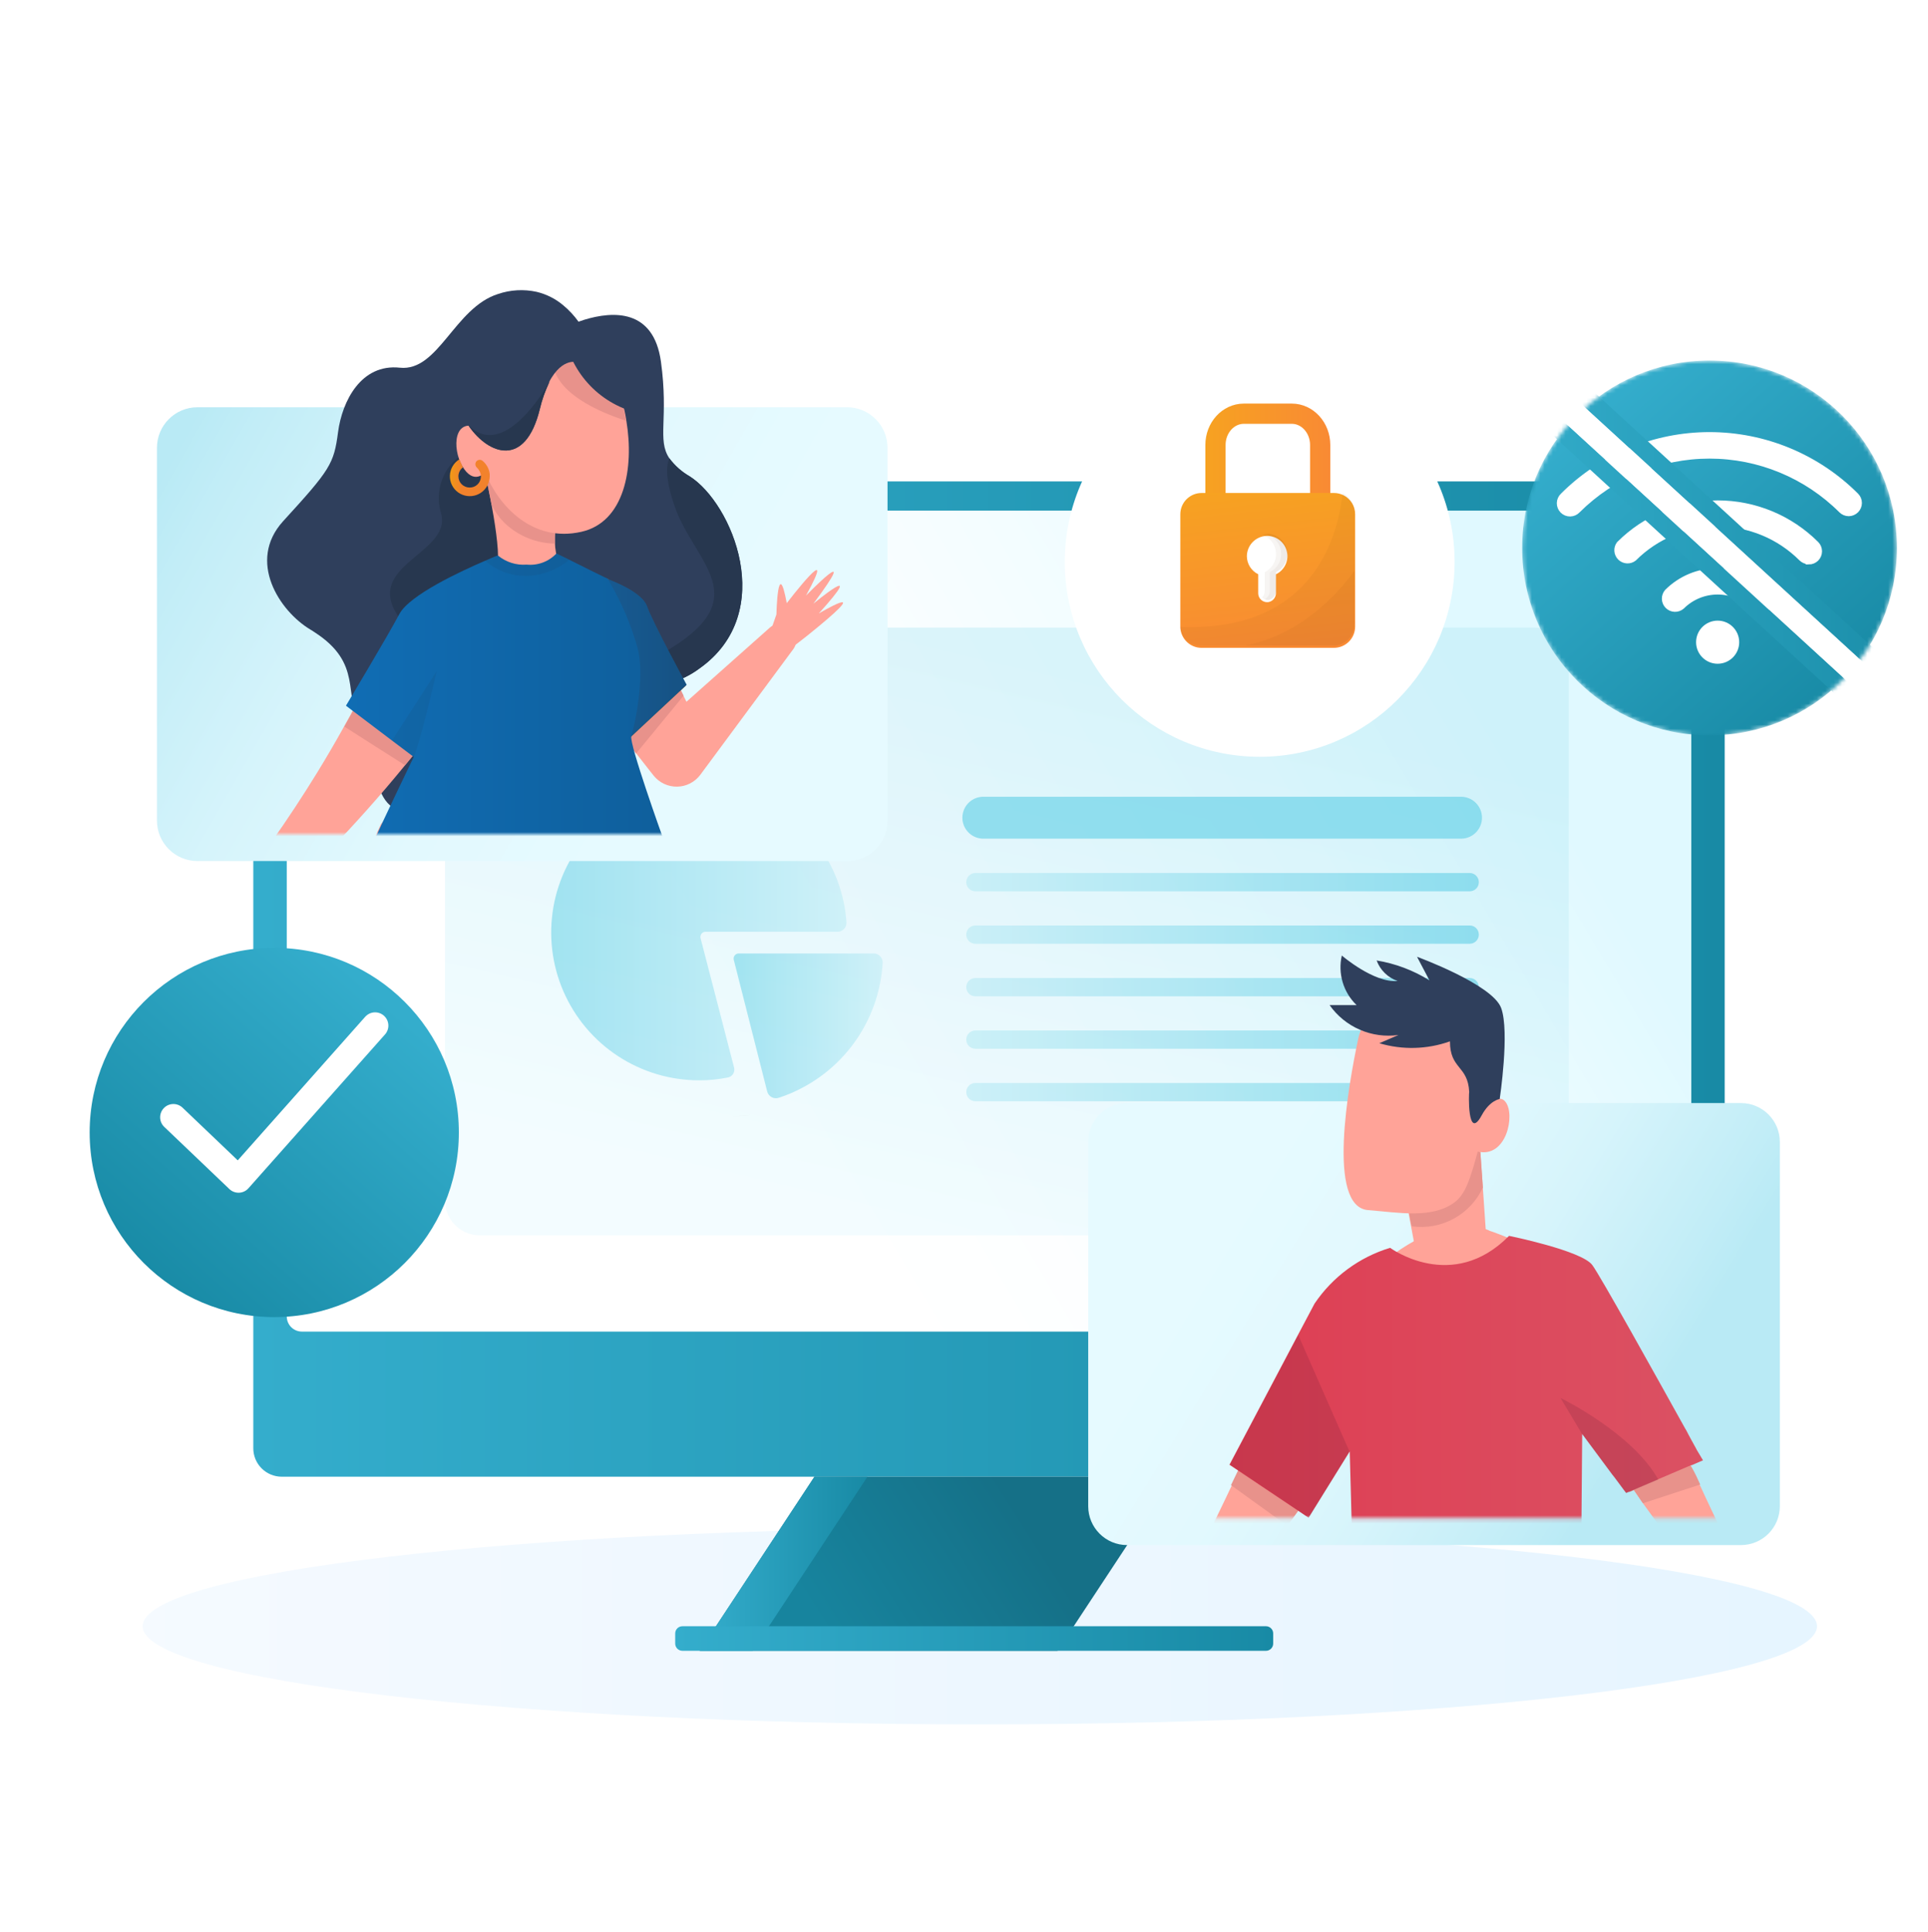 <svg width="460" height="461" viewBox="0 0 460 461" fill="none" xmlns="http://www.w3.org/2000/svg">
<g clip-path="url(#clip0_106_7027)">
<path opacity="0.53" d="M233.774 411.389C344.087 411.389 433.514 400.905 433.514 387.972C433.514 375.04 344.087 364.556 233.774 364.556C123.46 364.556 34.034 375.04 34.034 387.972C34.034 400.905 123.46 411.389 233.774 411.389Z" fill="url(#paint0_linear_106_7027)"/>
<path d="M406.706 118.24H64.298V326.479H406.706V118.24Z" fill="url(#paint1_linear_106_7027)"/>
<path d="M404.71 114.849H67.216C65.417 114.849 63.692 115.564 62.42 116.836C61.148 118.108 60.434 119.833 60.434 121.632V345.517C60.434 347.316 61.148 349.041 62.42 350.313C63.692 351.585 65.417 352.3 67.216 352.3H404.71C405.601 352.303 406.484 352.129 407.309 351.789C408.133 351.449 408.882 350.95 409.512 350.32C410.142 349.689 410.642 348.94 410.982 348.116C411.321 347.292 411.495 346.409 411.492 345.517V121.632C411.495 120.74 411.321 119.857 410.982 119.033C410.642 118.209 410.142 117.46 409.512 116.83C408.882 116.199 408.133 115.7 407.309 115.36C406.484 115.02 405.601 114.847 404.71 114.849ZM403.529 314.073C403.523 315.032 403.139 315.949 402.459 316.624C401.779 317.3 400.86 317.679 399.902 317.679H72.024C71.068 317.679 70.15 317.299 69.474 316.623C68.798 315.947 68.418 315.03 68.418 314.073V125.452C68.415 124.977 68.506 124.506 68.686 124.066C68.866 123.626 69.131 123.226 69.467 122.889C69.802 122.552 70.2 122.284 70.639 122.102C71.078 121.919 71.549 121.825 72.024 121.825H399.902C400.86 121.825 401.779 122.204 402.459 122.88C403.139 123.555 403.523 124.473 403.529 125.431V314.073Z" fill="url(#paint2_linear_106_7027)"/>
<path d="M194.325 352.298L166.959 393.829H252.32L279.686 352.298H194.325Z" fill="url(#paint3_linear_106_7027)"/>
<path d="M206.967 352.298L179.601 393.829H166.959L194.325 352.298H206.967Z" fill="url(#paint4_linear_106_7027)"/>
<path d="M302.05 387.973H162.816C161.867 387.973 161.098 388.741 161.098 389.69V392.115C161.098 393.063 161.867 393.832 162.816 393.832H302.05C302.998 393.832 303.767 393.063 303.767 392.115V389.69C303.767 388.741 302.998 387.973 302.05 387.973Z" fill="url(#paint5_linear_106_7027)"/>
<path opacity="0.47" d="M114.135 149.727H366.354C368.542 149.822 370.605 150.778 372.092 152.385C373.579 153.993 374.371 156.124 374.296 158.313V286.128C374.371 288.317 373.579 290.447 372.092 292.055C370.605 293.663 368.542 294.618 366.354 294.713H114.135C111.943 294.624 109.876 293.671 108.384 292.062C106.892 290.454 106.097 288.32 106.172 286.128V158.313C106.097 156.12 106.892 153.987 108.384 152.378C109.876 150.77 111.943 149.817 114.135 149.727Z" fill="url(#paint6_linear_106_7027)"/>
<path opacity="0.63" d="M350.666 208.281H232.702C231.504 208.281 230.534 209.252 230.534 210.449V210.47C230.534 211.668 231.504 212.638 232.702 212.638H350.666C351.863 212.638 352.833 211.668 352.833 210.47V210.449C352.833 209.252 351.863 208.281 350.666 208.281Z" fill="url(#paint7_linear_106_7027)"/>
<path opacity="0.63" d="M350.665 220.794H232.701C231.504 220.794 230.534 221.765 230.534 222.962V222.984C230.534 224.181 231.504 225.152 232.701 225.152H350.665C351.863 225.152 352.833 224.181 352.833 222.984V222.962C352.833 221.765 351.863 220.794 350.665 220.794Z" fill="url(#paint8_linear_106_7027)"/>
<path opacity="0.63" d="M350.666 233.329H232.702C231.505 233.329 230.535 234.3 230.535 235.497V235.518C230.535 236.716 231.505 237.686 232.702 237.686H350.666C351.864 237.686 352.834 236.716 352.834 235.518V235.497C352.834 234.3 351.864 233.329 350.666 233.329Z" fill="url(#paint9_linear_106_7027)"/>
<path opacity="0.63" d="M350.666 245.842H232.702C231.504 245.842 230.534 246.812 230.534 248.01V248.031C230.534 249.228 231.504 250.199 232.702 250.199H350.666C351.863 250.199 352.833 249.228 352.833 248.031V248.01C352.833 246.812 351.863 245.842 350.666 245.842Z" fill="url(#paint10_linear_106_7027)"/>
<path opacity="0.63" d="M350.666 258.373H232.702C231.505 258.373 230.534 259.344 230.534 260.541V260.562C230.534 261.76 231.505 262.73 232.702 262.73H350.666C351.863 262.73 352.834 261.76 352.834 260.562V260.541C352.834 259.344 351.863 258.373 350.666 258.373Z" fill="url(#paint11_linear_106_7027)"/>
<path opacity="0.54" d="M167.151 223.841L175.135 254.662C175.206 254.912 175.225 255.173 175.191 255.43C175.157 255.687 175.071 255.935 174.939 256.158C174.806 256.381 174.63 256.574 174.42 256.727C174.21 256.879 173.972 256.988 173.719 257.045C171.424 257.52 169.086 257.75 166.743 257.732C159.868 257.725 153.146 255.709 147.402 251.933C141.658 248.156 137.143 242.782 134.412 236.473C131.682 230.164 130.855 223.195 132.034 216.422C133.212 209.649 136.344 203.369 141.045 198.353C145.746 193.337 151.811 189.804 158.493 188.189C165.175 186.575 172.184 186.948 178.656 189.264C185.129 191.58 190.784 195.737 194.925 201.224C199.066 206.711 201.513 213.289 201.965 220.149C201.965 220.718 201.739 221.264 201.336 221.667C200.934 222.069 200.388 222.295 199.818 222.295H168.396C168.202 222.285 168.009 222.321 167.832 222.4C167.655 222.479 167.499 222.599 167.378 222.75C167.256 222.9 167.172 223.078 167.133 223.268C167.093 223.458 167.099 223.654 167.151 223.841Z" fill="url(#paint12_linear_106_7027)"/>
<path opacity="0.54" d="M183.036 260.349C183.104 260.648 183.237 260.929 183.423 261.172C183.609 261.416 183.846 261.616 184.116 261.761C184.387 261.905 184.685 261.99 184.991 262.009C185.297 262.029 185.604 261.982 185.89 261.873C187.87 261.222 189.788 260.396 191.621 259.405C197.057 256.496 201.655 252.242 204.977 247.049C208.299 241.855 210.234 235.897 210.595 229.742C210.612 229.45 210.57 229.157 210.47 228.881C210.37 228.606 210.215 228.354 210.014 228.141C209.812 227.928 209.57 227.758 209.301 227.642C209.032 227.526 208.742 227.467 208.448 227.467H176.253C176.067 227.468 175.884 227.511 175.717 227.593C175.551 227.676 175.405 227.795 175.291 227.941C175.178 228.088 175.099 228.259 175.061 228.441C175.023 228.623 175.027 228.811 175.073 228.991L183.036 260.349Z" fill="url(#paint13_linear_106_7027)"/>
<path opacity="0.63" d="M234.612 195.082H348.583" stroke="url(#paint14_linear_106_7027)" stroke-width="10.002" stroke-miterlimit="10" stroke-linecap="round"/>
<g filter="url(#filter0_d_106_7027)">
<path d="M415.376 256.723H268.908C263.787 256.723 259.636 260.874 259.636 265.995V352.9C259.636 358.021 263.787 362.173 268.908 362.173H415.376C420.497 362.173 424.648 358.021 424.648 352.9V265.995C424.648 260.874 420.497 256.723 415.376 256.723Z" fill="url(#paint15_linear_106_7027)"/>
</g>
<mask id="mask0_106_7027" style="mask-type:luminance" maskUnits="userSpaceOnUse" x="251" y="220" width="183" height="143">
<path d="M422.481 220.064H263.092C256.845 220.064 251.781 225.129 251.781 231.376V350.884C251.781 357.131 256.845 362.196 263.092 362.196H422.481C428.728 362.196 433.792 357.131 433.792 350.884V231.376C433.792 225.129 428.728 220.064 422.481 220.064Z" fill="white"/>
</mask>
<g mask="url(#mask0_106_7027)">
<path d="M352.703 267.513C353.333 276.685 353.963 285.85 354.592 295.008L337.615 297.67C336.112 289.685 334.624 281.694 333.15 273.695L352.703 267.513Z" fill="#FFA398"/>
<path d="M336.262 289.495C335.875 287.274 336.07 284.991 336.827 282.868C337.585 280.745 338.879 278.854 340.584 277.38C342.29 275.906 344.348 274.899 346.558 274.456C348.769 274.014 351.056 274.152 353.197 274.857L353.798 283.313C352.339 286.471 349.903 289.075 346.849 290.741C343.795 292.407 340.287 293.046 336.842 292.564C336.57 291.557 336.376 290.531 336.262 289.495Z" fill="#E8928B"/>
<path d="M359.229 262.924C358.22 261.572 356.889 262.151 355.687 263.246C357.211 256.936 357.554 252.836 355.859 249.187C353.744 244.958 350.122 241.673 345.707 239.979C343.124 239.033 340.378 238.616 337.631 238.753C334.884 238.889 332.192 239.576 329.716 240.774C328.292 241.409 327.038 242.372 326.057 243.585C325.076 244.797 324.396 246.224 324.071 247.749C321.71 258.867 316.473 287.95 326.432 288.701C333.687 289.26 341.671 290.848 347.08 286.813C349.656 284.881 350.772 281.254 352.575 274.729C359.422 276.36 361.568 265.993 359.229 262.924Z" fill="#FFA398"/>
<path d="M412.264 386.961C407.37 380.093 400.63 370.606 394.664 362.321C393.741 361.076 392.882 359.853 391.981 358.629L389.834 355.496C389.598 355.217 389.384 354.916 389.19 354.637C388.997 354.358 388.525 353.736 388.203 353.285L386.185 350.538L363.713 319.823C362.768 318.532 362.103 317.057 361.76 315.494C361.417 313.931 361.404 312.313 361.722 310.744C362.04 309.176 362.682 307.691 363.606 306.384C364.531 305.078 365.718 303.979 367.091 303.157C368.464 302.335 369.994 301.809 371.583 301.612C373.171 301.416 374.783 301.552 376.315 302.014C377.848 302.476 379.267 303.252 380.482 304.293C381.698 305.334 382.683 306.618 383.374 308.061C385.67 312.826 393.805 329.782 399.772 342.081L401.253 345.129L401.983 346.696C402.133 346.975 402.262 347.254 402.369 347.511C402.476 347.769 402.369 347.511 402.369 347.64C402.734 348.348 403.034 348.992 403.335 349.636C404.279 351.568 405.03 353.113 405.481 354.165L405.782 354.744C406.082 355.41 406.49 356.247 406.898 357.17C410.246 364.274 416.428 377.41 419.025 382.926C419.31 383.797 419.291 384.739 418.97 385.597C418.649 386.455 418.045 387.179 417.258 387.648C416.472 388.118 415.548 388.306 414.641 388.181C413.733 388.056 412.895 387.626 412.264 386.961Z" fill="#FFA398"/>
<path d="M355.13 293.532C370.433 298.747 377.538 306.41 377.988 322.486C378.31 332.617 374.769 342.747 374.061 352.792C373.604 360.394 373.898 368.022 374.941 375.565C376.102 383.161 375.47 390.923 373.095 398.23C372.043 400.656 371.85 403.189 368.802 405.399C366.831 406.761 364.658 407.805 362.363 408.49C357.479 410.038 352.441 411.053 347.338 411.516C340.513 412.461 334.782 406.773 331.584 401.622C325.489 385.589 326.004 368.31 323.922 351.655C322.462 339.893 318.341 328.474 320.852 316.755C321.111 313.974 321.917 311.271 323.225 308.803C324.532 306.335 326.316 304.15 328.472 302.375C335.34 296.494 345.9 289.883 355.28 293.532H355.13Z" fill="#FFA398"/>
<path d="M353.52 266.08C355.452 262.495 357.813 262.195 357.813 262.195C357.813 262.195 360.238 246.119 358.156 240.474C356.074 234.829 338.088 228.261 338.088 228.261L341.05 233.884C337.204 231.487 332.922 229.875 328.451 229.141C328.869 230.277 329.535 231.305 330.4 232.151C331.265 232.998 332.307 233.641 333.452 234.035C327.785 234.55 320.144 227.96 320.144 227.96C319.661 230.068 319.731 232.265 320.348 234.337C320.965 236.409 322.107 238.287 323.664 239.787H317.225C319.044 242.373 321.541 244.407 324.442 245.664C327.343 246.922 330.535 247.354 333.666 246.913L329.094 248.887C334.617 250.524 340.516 250.366 345.943 248.437C345.943 255.155 350.236 254.146 350.537 260.521C350.429 260.521 350.043 272.497 353.52 266.08Z" fill="#2F3F5C"/>
<path d="M328.579 334.545C315.164 352.768 296.383 378.309 282.625 395.931C282.056 396.839 281.149 397.483 280.105 397.723C279.06 397.962 277.963 397.777 277.055 397.208C276.147 396.639 275.503 395.732 275.263 394.687C275.024 393.643 275.209 392.546 275.778 391.638C285.673 371.827 299.388 343.002 308.897 322.676C316.795 307.931 337.83 320.53 328.579 334.438V334.545Z" fill="#FFA398"/>
<path d="M405.653 354.167L391.981 358.632L389.835 355.498L388.697 355.97L385.37 352.364H385.199L384.533 351.527L386.1 350.562L399.3 342.448L399.815 342.105L401.962 340.774C402.09 340.924 402.198 341.118 402.326 341.268C402.713 342.041 403.099 342.727 403.464 343.414C403.829 344.101 404.408 345.11 404.773 345.797L401.983 346.741H401.876L402.369 347.535C402.369 347.535 402.369 347.535 402.369 347.664C402.799 348.372 403.206 348.995 403.507 349.574H403.335C404.494 351.484 405.16 353.116 405.653 354.167Z" fill="#E8928B"/>
<path d="M313.102 355.818L307.156 364.017L293.699 354.315L297.433 346.567L313.102 355.818Z" fill="#E8928B"/>
<path d="M406.318 348.391L403.635 349.55H403.464L395.651 352.899L389.77 355.41L388.632 355.882L387.988 356.161L387.645 355.732L385.177 352.405L384.511 351.568L377.493 342.102L377.3 365.519L381.142 384.944L323.19 388.828L322.031 346.266L312.201 362.085L293.334 349.443L309.646 318.536L313.639 311.002C317.939 304.625 324.307 299.925 331.668 297.694C331.668 297.694 346.478 308.619 360.043 294.84C360.043 294.84 377.364 298.36 379.897 301.794C381.785 304.305 395.415 328.838 402.305 341.244C402.691 342.017 403.077 342.703 403.442 343.39C403.807 344.077 404.387 345.086 404.752 345.773C405.76 347.425 406.318 348.391 406.318 348.391Z" fill="url(#paint16_linear_106_7027)"/>
<path opacity="0.15" d="M321.969 346.29L312.289 362.087L293.444 349.424L309.756 318.516L321.969 346.29Z" fill="#4F0F29"/>
<path opacity="0.15" d="M395.651 352.983L387.989 356.245L377.45 342.101L372.32 333.516C372.32 333.516 389.47 341.843 395.651 352.983Z" fill="#4F0F29"/>
</g>
<path d="M174.579 266.298C176.013 266.286 177.446 266.2 178.871 266.041C177.448 266.221 176.014 266.307 174.579 266.298Z" fill="#E2E2E2"/>
<g filter="url(#filter1_d_106_7027)">
<path d="M202.096 90.722H47.107C41.773 90.722 37.448 95.046 37.448 100.38V189.325C37.448 194.659 41.773 198.984 47.107 198.984H202.096C207.43 198.984 211.754 194.659 211.754 189.325V100.38C211.754 95.046 207.43 90.722 202.096 90.722Z" fill="url(#paint17_linear_106_7027)"/>
</g>
<mask id="mask1_106_7027" style="mask-type:luminance" maskUnits="userSpaceOnUse" x="7" y="48" width="233" height="151">
<path d="M226.649 48.847H20.555C13.3 48.847 7.419 54.728 7.419 61.982V185.848C7.419 193.103 13.3 198.984 20.555 198.984H226.649C233.903 198.984 239.784 193.103 239.784 185.848V61.982C239.784 54.728 233.903 48.847 226.649 48.847Z" fill="white"/>
</mask>
<g mask="url(#mask1_106_7027)">
<path d="M129.911 150.635C129.911 150.635 138.325 160.873 149.637 163.234C150.252 163.363 150.896 163.47 151.568 163.556C157.021 164.223 162.521 162.754 166.915 159.457C185.695 146.128 174.642 120.007 164.532 113.632C162.644 112.55 160.999 111.088 159.703 109.34C156.72 104.897 159.574 99.896 157.685 86.223C155.925 73.667 146.288 74.182 139.398 76.286C136.92 77.052 134.526 78.066 132.251 79.312L133.067 100.368L129.911 150.635Z" fill="#2F3F5C"/>
<path d="M74.062 150.202C74.427 150.417 74.77 150.632 75.071 150.846C86.683 158.337 81.789 165.871 85.931 172.31C90.074 178.749 87.842 200.362 102.609 191.004C117.376 181.646 127.421 124.468 127.421 124.468L118.363 109.83L140.213 80.661C139.632 79.302 138.913 78.008 138.067 76.797C137.007 75.311 135.759 73.969 134.353 72.805C132.525 71.27 130.365 70.183 128.043 69.628C124.977 68.953 121.785 69.131 118.814 70.144C108.425 73.427 104.583 88.71 95.397 87.722C86.21 86.735 81.639 95.599 80.651 103.133C79.664 110.667 78.806 112.04 67.516 124.382C58.93 133.89 66.657 145.781 74.062 150.202Z" fill="#2F3F5C"/>
<path d="M110.444 108.287C108.129 109.769 106.368 111.972 105.433 114.557C104.498 117.141 104.441 119.962 105.271 122.582C107.847 132.455 84.881 134.966 96.214 148.617C107.546 162.268 129.59 149.432 129.59 149.432L125.619 116.894L110.444 108.287Z" fill="#27374F"/>
<path d="M128.775 140.804C131.903 140.256 134.813 138.835 137.168 136.704H136.609C130.17 135.373 133.004 122.967 133.004 122.967L115.661 112.386C115.661 112.386 120.383 133.27 118.301 135.888C117.348 136.672 116.143 137.083 114.91 137.048C116.845 138.583 119.072 139.707 121.456 140.353C123.84 140.999 126.33 141.152 128.775 140.804Z" fill="#FFA398"/>
<path d="M115.661 112.386C116.198 115.069 116.734 117.752 117.292 120.435C118.124 122.16 119.266 123.717 120.662 125.028C123.868 127.961 128.037 129.618 132.381 129.686C132.381 128.87 132.381 128.033 132.381 127.174C132.479 124.77 132.737 122.375 133.154 120.006L115.661 112.386Z" fill="#E8928B"/>
<path d="M185.243 146.596C185.243 146.596 185.565 132.323 187.712 143.892C187.712 143.892 200.354 127.408 192.305 142.089C192.305 142.089 205.934 128.095 194.065 144.021C194.065 144.021 207.394 133.01 195.353 146.36C195.353 146.36 208.574 138.526 195.074 149.644C180.822 161.427 181.273 157.95 181.273 157.95L185.243 146.596Z" fill="#FFA398"/>
<path d="M134.419 157.78L145.365 171.645L151.805 179.759L154.96 183.794L155.968 185.06C156.643 185.895 157.499 186.564 158.472 187.017C159.444 187.47 160.507 187.695 161.58 187.674C162.653 187.653 163.707 187.388 164.661 186.897C165.615 186.407 166.445 185.705 167.087 184.845L189.323 154.797C189.857 154.032 190.093 153.098 189.986 152.171C189.879 151.244 189.436 150.389 188.742 149.766C188.048 149.143 187.149 148.795 186.217 148.789C185.284 148.783 184.381 149.118 183.678 149.731L163.781 167.417L163.073 166.001L160.497 160.828L153.114 145.954C152.414 144.57 151.432 143.349 150.232 142.367C149.032 141.386 147.64 140.666 146.145 140.254C144.651 139.843 143.087 139.748 141.553 139.977C140.02 140.206 138.551 140.752 137.242 141.582C135.932 142.412 134.811 143.507 133.949 144.796C133.088 146.085 132.506 147.54 132.24 149.067C131.974 150.594 132.031 152.16 132.406 153.665C132.781 155.169 133.467 156.578 134.419 157.801V157.78Z" fill="#FFA398"/>
<path d="M110.23 111.096C112.999 115.947 115.725 112.684 115.725 112.684C119.009 120.84 127.143 129.49 138.712 126.872C148.993 124.554 151.333 111.718 149.444 100.386C148.649 94.901 146.429 89.72 143.005 85.361C140.758 82.937 137.707 81.411 134.42 81.069C131.025 80.672 127.585 80.971 124.31 81.949C112.398 84.632 114.437 102.146 114.437 102.146C108.148 99.334 107.912 106.975 110.23 111.096Z" fill="#FFA398"/>
<path d="M52.622 222.018C52.949 222.396 53.347 222.706 53.793 222.93C54.24 223.155 54.726 223.288 55.225 223.324C55.723 223.36 56.224 223.297 56.698 223.139C57.172 222.982 57.611 222.732 57.988 222.404C71.979 210.26 84.905 196.94 96.622 182.589C98.103 180.829 99.541 179.026 100.915 177.202C105.408 171.478 109.701 165.605 113.793 159.581V159.473C114.155 158.954 114.464 158.401 114.716 157.821C115.351 156.483 115.712 155.033 115.779 153.554C115.846 152.076 115.617 150.599 115.105 149.21C114.594 147.821 113.81 146.548 112.8 145.466C111.79 144.384 110.574 143.514 109.224 142.909C107.873 142.303 106.415 141.972 104.936 141.937C103.456 141.902 101.984 142.163 100.607 142.704C99.229 143.246 97.973 144.057 96.913 145.09C95.853 146.123 95.01 147.357 94.433 148.72C91.514 155.159 88.38 161.598 84.989 168.037C84.016 169.854 83.029 171.657 82.027 173.446C80.01 177.073 77.928 180.636 75.76 184.178C68.714 195.651 60.943 206.663 52.493 217.146C51.94 217.844 51.65 218.714 51.673 219.605C51.697 220.496 52.033 221.35 52.622 222.018Z" fill="#FFA398"/>
<path d="M88.851 205.534L88.98 206.221C89.394 208.096 90.119 209.888 91.126 211.523C91.383 211.973 91.684 212.424 91.963 212.875L92.907 214.249L94.775 216.996L96.664 219.765L97.608 221.16C97.994 221.632 98.359 222.104 98.788 222.576C99.738 223.645 100.78 224.629 101.901 225.517L102.845 226.268L103.918 227.041C104.648 227.556 105.485 228.071 106.43 228.629L113.834 232.922C117.8 235.177 122.323 236.265 126.88 236.06C131.437 235.855 135.844 234.365 139.591 231.763C141.726 230.274 143.604 228.447 145.15 226.354C145.808 225.45 146.417 224.511 146.974 223.542C147.554 222.598 148.09 221.632 148.713 220.688C151.074 216.889 153.821 213.025 154.723 209.054C155.201 207.097 155.36 205.075 155.195 203.066C155.169 202.654 155.112 202.245 155.023 201.843C154.608 200.116 153.881 198.479 152.877 197.013C152.576 196.52 152.211 196.005 151.889 195.511L150.752 194.009L148.498 191.025C147.128 189.265 146.101 187.263 145.472 185.123C145.222 184.163 145.1 183.174 145.107 182.182C145.107 181.216 145.107 180.229 145.107 179.242C145.344 177.241 145.761 175.265 146.352 173.339C146.884 171.304 147.522 169.298 148.262 167.329C148.97 165.333 149.7 163.294 150.408 161.277C151.071 159.26 151.566 157.193 151.889 155.095C152.209 153.145 152.317 151.166 152.211 149.193C152.218 147.089 151.54 145.04 150.28 143.355C149.51 142.317 148.592 141.398 147.554 140.629C146.934 140.165 146.289 139.735 145.622 139.341L145.043 138.998L144.399 138.676H144.205C143.841 138.504 143.476 138.332 143.003 138.161C131.686 134.179 119.277 134.655 108.297 139.491L106.751 140.2C105.277 140.913 103.844 141.709 102.459 142.582L101.321 143.376L100.377 144.17C99.829 144.644 99.306 145.146 98.81 145.673C97.974 146.535 97.252 147.502 96.664 148.549C95.642 150.186 95.141 152.094 95.225 154.022C95.311 157.585 95.985 161.11 97.222 164.453C97.801 166.17 98.488 167.909 99.067 169.647C99.707 171.36 100.216 173.117 100.591 174.906C100.591 175.292 100.742 175.7 100.785 176.108C100.828 176.516 100.935 177.074 100.978 177.546C101.031 178.432 101.031 179.321 100.978 180.208C100.985 181.098 100.927 181.987 100.806 182.869C100.722 183.78 100.512 184.676 100.184 185.53C99.285 187.523 98.01 189.324 96.427 190.832L93.852 193.429L92.543 194.717C92.156 195.146 91.748 195.575 91.405 196.005L90.868 196.649L88.722 201.328C88.567 202.729 88.611 204.145 88.851 205.534Z" fill="#FFA398"/>
<path d="M149.337 100.364C148.542 94.879 146.322 89.698 142.898 85.34C140.651 82.915 137.6 81.39 134.312 81.047C133.046 81.476 132.166 82.7 131.887 85.125C131.157 93.517 143.585 98.54 149.337 100.364Z" fill="#E8928B"/>
<path d="M111.688 101.373L111.859 101.652C116.624 108.499 125.338 111.697 128.794 97.595C129.317 95.373 130.08 93.214 131.069 91.156C131.076 91.121 131.076 91.084 131.069 91.049C131.247 90.686 131.448 90.335 131.67 89.997C134.933 84.867 138.345 86.585 138.345 86.585V84.138C140.084 78.965 134.417 71.066 120.531 73.814C106.644 76.561 107.073 94.333 111.688 101.373Z" fill="#2F3F5C"/>
<path d="M135.042 81.757C136.211 86.204 138.668 90.207 142.105 93.262C145.542 96.317 149.805 98.288 154.359 98.928C159.231 99.765 146.932 80.255 146.932 80.255H135.063" fill="#2F3F5C"/>
<path d="M145.366 171.645L151.762 179.758L156.055 174.542L156.914 173.491L163.095 165.978L160.498 160.784L145.366 171.645Z" fill="#E8928B"/>
<path d="M149.637 163.232C150.252 163.361 150.896 163.468 151.568 163.554C157.021 164.221 162.521 162.752 166.915 159.455C185.695 146.126 174.642 120.005 164.532 113.63C162.644 112.548 160.999 111.086 159.703 109.337C158.909 111.076 158.737 114.446 161.034 120.971C165.799 134.514 181.038 142.777 158.072 155.827C151.375 159.691 149.25 161.944 149.637 163.232Z" fill="#27374F"/>
<path d="M82.155 173.34L96.621 182.57C98.102 180.81 99.54 179.007 100.914 177.182L85.117 167.953C84.158 169.785 83.171 171.58 82.155 173.34Z" fill="#E8928B"/>
<path d="M163.631 163.596L154.208 172.375L150.624 175.723L147.941 178.213L140.75 158.896L145.043 138.076" fill="url(#paint18_linear_106_7027)"/>
<path d="M83.592 234.295V234.51C83.592 251.273 95.161 317.66 97.672 331.976C97.672 332.491 97.844 332.942 97.908 333.328C98.058 334.229 98.144 334.702 98.144 334.702C106.063 338.374 114.751 340.082 123.471 339.681C128.336 339.412 133.106 338.225 137.53 336.183L137.036 330.731L129.331 245.242L152.34 330.023L153.928 335.882C156.604 336.119 159.291 336.212 161.977 336.161C167.186 336.113 172.378 335.545 177.474 334.466C182.161 333.487 186.652 331.732 190.76 329.271C190.76 329.271 190.76 329.164 190.76 328.949C190.631 328.327 190.309 326.803 189.815 324.399C186.166 307.379 173.546 249.706 163.2 218.026C161.655 213.304 160.174 209.183 158.757 205.835C158.006 204.007 157.153 202.223 156.203 200.491C153.605 196.172 149.436 193.026 144.57 191.712C125.253 185.552 93.487 197.056 93.487 197.056C92.908 197.928 92.378 198.831 91.898 199.761C88.7 205.967 86.415 212.604 85.116 219.464C84.129 224.347 83.619 229.314 83.592 234.295Z" fill="url(#paint19_linear_106_7027)"/>
<path d="M143.176 137.495C143.756 137.71 152.985 140.693 154.38 144.642C155.775 148.592 163.824 163.38 163.824 163.38L154.273 172.287L150.646 175.679L147.941 178.211L140.686 158.594" fill="url(#paint20_linear_106_7027)"/>
<path opacity="0.32" d="M143.176 137.495C143.756 137.71 152.985 140.693 154.38 144.642C155.775 148.592 163.824 163.38 163.824 163.38L154.273 172.287L150.646 175.679L147.941 178.211L140.686 158.594" fill="#27374F"/>
<path opacity="0.12" d="M85.031 219.552C105.314 225.519 144.807 211.353 158.673 205.923C157.917 204.097 157.064 202.313 156.118 200.578C153.536 196.246 149.36 193.095 144.485 191.8L91.814 199.849C88.615 206.055 86.33 212.692 85.031 219.552Z" fill="#27374F"/>
<path d="M158.071 199.633C157.205 200.305 156.302 200.928 155.367 201.5C148.005 206.115 125.64 216.761 89.13 205.256C88.551 205.084 87.971 204.913 87.413 204.698C87.413 204.698 87.907 203.56 89.066 200.985C89.645 199.761 90.354 198.216 91.212 196.306C92.886 192.764 95.14 187.978 98.145 181.754L98.724 180.595L93.487 176.645L82.541 168.36C82.541 168.36 92.135 152.392 95.312 146.446C97.78 141.896 110.079 136.208 115.745 133.783C117.505 133.01 118.621 132.559 118.621 132.559H118.836C120.749 134.128 123.194 134.897 125.661 134.706C126.97 134.836 128.292 134.664 129.523 134.202C130.755 133.741 131.865 133.002 132.766 132.044L135.792 133.525C139.398 135.328 144.742 138.011 144.936 138.011L145.322 138.655C148.278 143.676 150.572 149.057 152.147 154.667C153.65 160.44 152.147 170.335 150.623 175.637C150.087 177.418 158.071 199.633 158.071 199.633Z" fill="url(#paint21_linear_106_7027)"/>
<path opacity="0.1" d="M135.771 133.611C132.859 135.995 129.231 137.333 125.469 137.41C121.896 137.413 118.443 136.125 115.746 133.783C117.506 133.01 118.622 132.559 118.622 132.559H118.836C120.75 134.128 123.195 134.897 125.662 134.706C126.971 134.836 128.292 134.664 129.524 134.202C130.756 133.741 131.865 133.002 132.766 132.044L135.771 133.611Z" fill="#27374F"/>
<path opacity="0.1" d="M98.769 180.573L98.189 181.753C98.42 181.38 98.615 180.985 98.769 180.573Z" fill="#27374F"/>
<path opacity="0.1" d="M93.553 176.625L98.769 180.574C101.172 173.727 104.177 160.141 104.177 160.141L93.553 176.625Z" fill="#27374F"/>
<path d="M111.688 101.371L111.86 101.65C116.625 108.497 125.339 111.695 128.795 97.593C129.318 95.371 130.081 93.212 131.07 91.154C128.559 95.425 119.48 109.355 111.688 101.371Z" fill="#27374F"/>
<path d="M110.444 111.503C110.108 111.751 109.836 112.074 109.65 112.447C109.463 112.82 109.368 113.232 109.371 113.649C109.371 114.355 109.651 115.032 110.151 115.531C110.65 116.03 111.327 116.311 112.032 116.311C112.722 116.328 113.391 116.076 113.896 115.606C114.402 115.137 114.703 114.489 114.737 113.8C114.749 113.743 114.749 113.684 114.737 113.628C114.746 113.557 114.746 113.485 114.737 113.413C114.646 112.707 114.312 112.055 113.792 111.567C113.585 111.385 113.455 111.131 113.427 110.856C113.399 110.582 113.476 110.307 113.642 110.086C113.73 109.979 113.837 109.89 113.959 109.825C114.081 109.759 114.214 109.718 114.352 109.704C114.489 109.69 114.628 109.704 114.761 109.743C114.893 109.783 115.016 109.849 115.123 109.936C116.074 110.715 116.689 111.829 116.84 113.048C116.84 113.242 116.84 113.456 116.84 113.628C116.846 114.005 116.795 114.382 116.69 114.744C116.507 115.501 116.14 116.201 115.622 116.783C115.104 117.364 114.45 117.809 113.719 118.079C112.989 118.348 112.203 118.433 111.431 118.326C110.659 118.22 109.926 117.925 109.295 117.468C108.665 117.01 108.157 116.405 107.816 115.705C107.474 115.005 107.311 114.231 107.34 113.453C107.368 112.674 107.588 111.915 107.98 111.242C108.372 110.569 108.923 110.002 109.586 109.593L110.444 111.503Z" fill="url(#paint22_linear_106_7027)"/>
</g>
<g filter="url(#filter2_d_106_7027)">
<path d="M65.435 307.783C89.759 307.783 109.478 288.064 109.478 263.74C109.478 239.415 89.759 219.697 65.435 219.697C41.11 219.697 21.391 239.415 21.391 263.74C21.391 288.064 41.11 307.783 65.435 307.783Z" fill="url(#paint23_linear_106_7027)"/>
</g>
<path d="M41.373 266.553L56.913 281.385L89.494 244.682" stroke="white" stroke-width="6.332" stroke-linecap="round" stroke-linejoin="round"/>
<g filter="url(#filter3_d_106_7027)">
<ellipse cx="300.547" cy="126.379" rx="46.505" ry="46.504" fill="white"/>
</g>
<path d="M290 106.15C290 102.038 293.023 98.697 296.775 98.697H308.205C311.937 98.697 314.981 102.038 314.981 106.15V123.96H290V106.15Z" stroke="url(#paint24_linear_106_7027)" stroke-width="4.826" stroke-miterlimit="10"/>
<g filter="url(#filter4_d_106_7027)">
<path fill-rule="evenodd" clip-rule="evenodd" d="M320.511 117.632C319.81 117.285 319.037 117.107 318.254 117.111H286.685C285.341 117.111 284.052 117.644 283.101 118.594C282.15 119.544 281.615 120.833 281.613 122.177V148.988C281.615 149.186 281.627 149.384 281.65 149.582C281.795 150.815 282.388 151.952 283.316 152.777C284.244 153.602 285.443 154.059 286.685 154.059H318.254C319.599 154.059 320.889 153.525 321.84 152.574C322.791 151.622 323.326 150.333 323.326 148.988V122.166C323.325 121.223 323.062 120.299 322.565 119.498C322.067 118.697 321.356 118.05 320.511 117.632ZM304.427 136.494V140.956C304.434 141.454 304.271 141.94 303.965 142.333C303.659 142.727 303.228 143.004 302.743 143.119C302.647 143.138 302.549 143.151 302.451 143.155C302.162 143.174 301.872 143.133 301.599 143.035C301.326 142.937 301.076 142.784 300.865 142.586C300.653 142.387 300.485 142.148 300.369 141.882C300.254 141.616 300.195 141.329 300.194 141.039V136.494C299.388 136.1 298.708 135.489 298.23 134.729C297.752 133.97 297.495 133.092 297.489 132.194C297.497 130.938 297.988 129.733 298.862 128.831C299.736 127.929 300.925 127.399 302.18 127.352H302.514C303.587 127.391 304.618 127.787 305.44 128.478C306.263 129.169 306.831 130.115 307.054 131.166C307.277 132.217 307.142 133.312 306.67 134.278C306.199 135.243 305.418 136.024 304.453 136.494H304.427Z" fill="url(#paint25_linear_106_7027)"/>
</g>
<path opacity="0.05" d="M307.126 132.167C307.126 133.068 306.872 133.951 306.395 134.716C305.918 135.481 305.236 136.096 304.426 136.493V140.954C304.435 141.453 304.273 141.939 303.966 142.333C303.66 142.726 303.228 143.003 302.743 143.117C302.647 143.137 302.549 143.149 302.451 143.154C301.948 143.111 301.478 142.887 301.127 142.523C301.528 142.101 301.752 141.542 301.753 140.96V136.498C302.614 136.078 303.33 135.411 303.809 134.581C304.289 133.752 304.509 132.798 304.443 131.842C304.377 130.887 304.027 129.972 303.438 129.217C302.849 128.461 302.048 127.899 301.138 127.601C301.567 127.451 302.017 127.368 302.472 127.356C303.72 127.399 304.902 127.925 305.77 128.822C306.638 129.719 307.124 130.918 307.126 132.167Z" fill="#513003"/>
<path opacity="0.05" d="M302.488 127.338C302.243 127.345 301.998 127.373 301.758 127.422C302.751 127.611 303.66 128.109 304.354 128.843C305.049 129.578 305.495 130.513 305.629 131.515C305.762 132.517 305.577 133.536 305.1 134.427C304.622 135.318 303.876 136.037 302.967 136.48V140.942C302.971 141.354 302.861 141.759 302.647 142.112C302.433 142.465 302.125 142.751 301.758 142.938C301.98 143.048 302.22 143.117 302.467 143.141C302.567 143.136 302.666 143.124 302.764 143.105C303.249 142.99 303.681 142.714 303.987 142.32C304.294 141.927 304.456 141.44 304.447 140.942V136.48C305.414 136.008 306.196 135.226 306.666 134.259C307.137 133.291 307.271 132.194 307.045 131.142C306.819 130.09 306.248 129.144 305.422 128.455C304.596 127.765 303.563 127.372 302.488 127.338Z" fill="#513003"/>
<path opacity="0.05" fill-rule="evenodd" clip-rule="evenodd" d="M323.149 122.167V148.978C323.149 150.323 322.614 151.613 321.663 152.564C320.712 153.515 319.422 154.049 318.077 154.049H286.508C285.266 154.049 284.067 153.593 283.139 152.768C282.211 151.943 281.619 150.806 281.473 149.572H281.603C312.547 150.698 319.062 129.162 320.339 117.633C321.183 118.053 321.893 118.699 322.389 119.5C322.885 120.301 323.148 121.225 323.149 122.167Z" fill="#513003"/>
<path opacity="0.05" fill-rule="evenodd" clip-rule="evenodd" d="M323.149 136.159V148.976C323.149 150.321 322.615 151.611 321.663 152.562C320.712 153.513 319.422 154.047 318.077 154.047H296.932C310.656 151.399 319.443 141.335 323.149 136.159Z" fill="#513003"/>
<g filter="url(#filter5_d_106_7027)">
<mask id="mask2_106_7027" style="mask-type:luminance" maskUnits="userSpaceOnUse" x="363" y="81" width="90" height="91">
<path d="M407.865 171.094C432.561 171.094 452.581 151.075 452.581 126.379C452.581 101.683 432.561 81.663 407.865 81.663C383.169 81.663 363.149 101.683 363.149 126.379C363.149 151.075 383.169 171.094 407.865 171.094Z" fill="white"/>
</mask>
<g mask="url(#mask2_106_7027)">
<path d="M407.879 171.079C432.575 171.079 452.595 151.059 452.595 126.363C452.595 101.668 432.575 81.648 407.879 81.648C383.183 81.648 363.163 101.668 363.163 126.363C363.163 151.059 383.183 171.079 407.879 171.079Z" fill="url(#paint26_linear_106_7027)"/>
<path d="M409.81 153.267C412.249 153.267 414.227 151.289 414.227 148.85C414.227 146.411 412.249 144.434 409.81 144.434C407.371 144.434 405.394 146.411 405.394 148.85C405.394 151.289 407.371 153.267 409.81 153.267Z" fill="white" stroke="white" stroke-width="1.453" stroke-miterlimit="10"/>
<path d="M420.096 141.02C419.447 141.016 418.825 140.755 418.368 140.294C416.094 138.027 413.014 136.754 409.804 136.754C406.593 136.754 403.514 138.027 401.24 140.294C400.777 140.693 400.18 140.903 399.568 140.882C398.957 140.86 398.376 140.608 397.943 140.176C397.509 139.744 397.255 139.165 397.23 138.554C397.206 137.942 397.413 137.345 397.811 136.88C399.387 135.304 401.258 134.053 403.317 133.2C405.376 132.347 407.582 131.908 409.811 131.908C412.04 131.908 414.246 132.347 416.305 133.2C418.364 134.053 420.235 135.304 421.811 136.88C422.048 137.101 422.238 137.367 422.37 137.663C422.501 137.96 422.572 138.279 422.578 138.603C422.583 138.928 422.523 139.249 422.401 139.55C422.28 139.85 422.098 140.123 421.869 140.352C421.632 140.574 421.353 140.748 421.049 140.863C420.745 140.977 420.421 141.031 420.096 141.02Z" fill="white" stroke="white" stroke-width="1.453" stroke-miterlimit="10"/>
<path d="M431.559 129.529C430.916 129.526 430.3 129.271 429.845 128.817C424.535 123.508 417.334 120.526 409.826 120.526C402.317 120.526 395.116 123.508 389.807 128.817C389.344 129.178 388.767 129.359 388.181 129.327C387.595 129.295 387.04 129.052 386.62 128.642C386.2 128.233 385.942 127.685 385.895 127.1C385.848 126.515 386.014 125.933 386.364 125.461C392.588 119.242 401.027 115.749 409.826 115.749C418.624 115.749 427.063 119.242 433.288 125.461C433.738 125.915 433.99 126.529 433.99 127.168C433.99 127.807 433.738 128.421 433.288 128.875C432.825 129.327 432.206 129.582 431.559 129.587V129.529Z" fill="white" stroke="white" stroke-width="1.453" stroke-miterlimit="10"/>
<path d="M441.089 118.066C440.446 118.064 439.83 117.808 439.375 117.354C431.014 109.011 419.684 104.325 407.872 104.325C396.06 104.325 384.73 109.011 376.369 117.354C376.147 117.594 375.879 117.786 375.581 117.92C375.284 118.053 374.962 118.125 374.635 118.132C374.309 118.138 373.985 118.078 373.682 117.956C373.379 117.834 373.104 117.652 372.873 117.421C372.643 117.191 372.461 116.916 372.339 116.613C372.217 116.31 372.157 115.986 372.163 115.659C372.17 115.333 372.242 115.011 372.375 114.714C372.509 114.416 372.701 114.148 372.94 113.926C377.527 109.338 382.973 105.698 388.967 103.215C394.96 100.732 401.384 99.454 407.872 99.454C414.36 99.454 420.784 100.732 426.777 103.215C432.771 105.698 438.217 109.338 442.803 113.926C443.028 114.15 443.206 114.416 443.328 114.709C443.449 115.002 443.512 115.316 443.512 115.633C443.512 115.95 443.449 116.264 443.328 116.557C443.206 116.85 443.028 117.116 442.803 117.34C442.349 117.796 441.734 118.057 441.089 118.066Z" fill="white" stroke="white" stroke-width="1.453" stroke-miterlimit="10"/>
<path d="M450.779 166.254C449.963 166.263 449.174 165.962 448.571 165.412L366.955 90.668C366.667 90.413 366.437 90.1 366.279 89.749C366.121 89.399 366.039 89.019 366.039 88.634C366.039 88.25 366.121 87.869 366.279 87.519C366.437 87.168 366.667 86.855 366.955 86.6C367.57 86.061 368.36 85.763 369.178 85.763C369.996 85.763 370.786 86.061 371.4 86.6L453.002 161.359C453.289 161.612 453.519 161.924 453.677 162.273C453.835 162.623 453.917 163.002 453.917 163.385C453.917 163.769 453.835 164.147 453.677 164.497C453.519 164.846 453.289 165.158 453.002 165.412C452.394 165.964 451.6 166.265 450.779 166.254Z" fill="white"/>
<path d="M369.178 85.758C369.997 85.76 370.787 86.059 371.401 86.601L453.002 161.359C453.289 161.613 453.52 161.924 453.678 162.274C453.835 162.623 453.917 163.002 453.917 163.386C453.917 163.769 453.835 164.148 453.678 164.497C453.52 164.847 453.289 165.159 453.002 165.412C452.392 165.956 451.604 166.257 450.787 166.257C449.969 166.257 449.181 165.956 448.571 165.412L366.955 90.668C366.667 90.413 366.437 90.1 366.279 89.75C366.121 89.399 366.04 89.019 366.04 88.635C366.04 88.25 366.121 87.87 366.279 87.519C366.437 87.169 366.667 86.856 366.955 86.601C367.568 86.057 368.359 85.757 369.178 85.758ZM369.178 81.618C367.32 81.61 365.526 82.299 364.151 83.55C363.441 84.193 362.873 84.977 362.484 85.853C362.096 86.729 361.895 87.676 361.895 88.635C361.895 89.593 362.096 90.54 362.484 91.416C362.873 92.292 363.441 93.076 364.151 93.719L445.767 168.463C447.143 169.707 448.932 170.396 450.787 170.396C452.641 170.396 454.43 169.707 455.806 168.463C456.516 167.82 457.084 167.036 457.473 166.16C457.861 165.284 458.062 164.336 458.062 163.378C458.062 162.42 457.861 161.473 457.473 160.597C457.084 159.721 456.516 158.937 455.806 158.294L374.19 83.55C372.823 82.297 371.033 81.606 369.178 81.618Z" fill="url(#paint27_linear_106_7027)"/>
</g>
</g>
</g>
<defs>
<filter id="filter0_d_106_7027" x="236.026" y="239.552" width="212.232" height="152.67" filterUnits="userSpaceOnUse" color-interpolation-filters="sRGB">
<feFlood flood-opacity="0" result="BackgroundImageFix"/>
<feColorMatrix in="SourceAlpha" type="matrix" values="0 0 0 0 0 0 0 0 0 0 0 0 0 0 0 0 0 0 127 0" result="hardAlpha"/>
<feOffset dy="6.439"/>
<feGaussianBlur stdDeviation="11.805"/>
<feComposite in2="hardAlpha" operator="out"/>
<feColorMatrix type="matrix" values="0 0 0 0 0 0 0 0 0 0 0 0 0 0 0 0 0 0 0.14 0"/>
<feBlend mode="normal" in2="BackgroundImageFix" result="effect1_dropShadow_106_7027"/>
<feBlend mode="normal" in="SourceGraphic" in2="effect1_dropShadow_106_7027" result="shape"/>
</filter>
<filter id="filter1_d_106_7027" x="13.838" y="73.551" width="221.526" height="155.481" filterUnits="userSpaceOnUse" color-interpolation-filters="sRGB">
<feFlood flood-opacity="0" result="BackgroundImageFix"/>
<feColorMatrix in="SourceAlpha" type="matrix" values="0 0 0 0 0 0 0 0 0 0 0 0 0 0 0 0 0 0 127 0" result="hardAlpha"/>
<feOffset dy="6.439"/>
<feGaussianBlur stdDeviation="11.805"/>
<feComposite in2="hardAlpha" operator="out"/>
<feColorMatrix type="matrix" values="0 0 0 0 0 0 0 0 0 0 0 0 0 0 0 0 0 0 0.14 0"/>
<feBlend mode="normal" in2="BackgroundImageFix" result="effect1_dropShadow_106_7027"/>
<feBlend mode="normal" in="SourceGraphic" in2="effect1_dropShadow_106_7027" result="shape"/>
</filter>
<filter id="filter2_d_106_7027" x="-2.218" y="202.526" width="135.306" height="135.306" filterUnits="userSpaceOnUse" color-interpolation-filters="sRGB">
<feFlood flood-opacity="0" result="BackgroundImageFix"/>
<feColorMatrix in="SourceAlpha" type="matrix" values="0 0 0 0 0 0 0 0 0 0 0 0 0 0 0 0 0 0 127 0" result="hardAlpha"/>
<feOffset dy="6.439"/>
<feGaussianBlur stdDeviation="11.805"/>
<feComposite in2="hardAlpha" operator="out"/>
<feColorMatrix type="matrix" values="0 0 0 0 0 0 0 0 0 0 0 0 0 0 0 0 0 0 0.14 0"/>
<feBlend mode="normal" in2="BackgroundImageFix" result="effect1_dropShadow_106_7027"/>
<feBlend mode="normal" in="SourceGraphic" in2="effect1_dropShadow_106_7027" result="shape"/>
</filter>
<filter id="filter3_d_106_7027" x="225.936" y="59.434" width="149.223" height="149.223" filterUnits="userSpaceOnUse" color-interpolation-filters="sRGB">
<feFlood flood-opacity="0" result="BackgroundImageFix"/>
<feColorMatrix in="SourceAlpha" type="matrix" values="0 0 0 0 0 0 0 0 0 0 0 0 0 0 0 0 0 0 127 0" result="hardAlpha"/>
<feOffset dy="7.666"/>
<feGaussianBlur stdDeviation="14.053"/>
<feComposite in2="hardAlpha" operator="out"/>
<feColorMatrix type="matrix" values="0 0 0 0 0 0 0 0 0 0 0 0 0 0 0 0 0 0 0.14 0"/>
<feBlend mode="normal" in2="BackgroundImageFix" result="effect1_dropShadow_106_7027"/>
<feBlend mode="normal" in="SourceGraphic" in2="effect1_dropShadow_106_7027" result="shape"/>
</filter>
<filter id="filter4_d_106_7027" x="277.591" y="113.591" width="49.757" height="44.993" filterUnits="userSpaceOnUse" color-interpolation-filters="sRGB">
<feFlood flood-opacity="0" result="BackgroundImageFix"/>
<feColorMatrix in="SourceAlpha" type="matrix" values="0 0 0 0 0 0 0 0 0 0 0 0 0 0 0 0 0 0 127 0" result="hardAlpha"/>
<feOffset dy="0.503"/>
<feGaussianBlur stdDeviation="2.011"/>
<feComposite in2="hardAlpha" operator="out"/>
<feColorMatrix type="matrix" values="0 0 0 0 0 0 0 0 0 0 0 0 0 0 0 0 0 0 0.15 0"/>
<feBlend mode="normal" in2="BackgroundImageFix" result="effect1_dropShadow_106_7027"/>
<feBlend mode="normal" in="SourceGraphic" in2="effect1_dropShadow_106_7027" result="shape"/>
</filter>
<filter id="filter5_d_106_7027" x="347.169" y="70.041" width="121.392" height="121.376" filterUnits="userSpaceOnUse" color-interpolation-filters="sRGB">
<feFlood flood-opacity="0" result="BackgroundImageFix"/>
<feColorMatrix in="SourceAlpha" type="matrix" values="0 0 0 0 0 0 0 0 0 0 0 0 0 0 0 0 0 0 127 0" result="hardAlpha"/>
<feOffset dy="4.358"/>
<feGaussianBlur stdDeviation="7.99"/>
<feComposite in2="hardAlpha" operator="out"/>
<feColorMatrix type="matrix" values="0 0 0 0 0 0 0 0 0 0 0 0 0 0 0 0 0 0 0.14 0"/>
<feBlend mode="normal" in2="BackgroundImageFix" result="effect1_dropShadow_106_7027"/>
<feBlend mode="normal" in="SourceGraphic" in2="effect1_dropShadow_106_7027" result="shape"/>
</filter>
<linearGradient id="paint0_linear_106_7027" x1="34.055" y1="387.972" x2="433.514" y2="387.972" gradientUnits="userSpaceOnUse">
<stop offset="0.01" stop-color="#EBF5FF"/>
<stop offset="1" stop-color="#CFEBFF"/>
</linearGradient>
<linearGradient id="paint1_linear_106_7027" x1="54.897" y1="329.999" x2="349.011" y2="154.684" gradientUnits="userSpaceOnUse">
<stop offset="0.42" stop-color="white"/>
<stop offset="0.63" stop-color="#FBFEFF"/>
<stop offset="0.84" stop-color="#EFFCFF"/>
<stop offset="1" stop-color="#E0F9FF"/>
</linearGradient>
<linearGradient id="paint2_linear_106_7027" x1="60.434" y1="233.585" x2="411.492" y2="233.585" gradientUnits="userSpaceOnUse">
<stop stop-color="#34ADCC"/>
<stop offset="1" stop-color="#188AA5"/>
</linearGradient>
<linearGradient id="paint3_linear_106_7027" x1="197.223" y1="389.644" x2="243.198" y2="360.432" gradientUnits="userSpaceOnUse">
<stop stop-color="#17849E"/>
<stop offset="1" stop-color="#157087"/>
</linearGradient>
<linearGradient id="paint4_linear_106_7027" x1="166.959" y1="373.053" x2="206.967" y2="373.053" gradientUnits="userSpaceOnUse">
<stop stop-color="#34ADCC"/>
<stop offset="1" stop-color="#188AA5"/>
</linearGradient>
<linearGradient id="paint5_linear_106_7027" x1="161.098" y1="390.892" x2="303.767" y2="390.892" gradientUnits="userSpaceOnUse">
<stop stop-color="#34ADCC"/>
<stop offset="1" stop-color="#188AA5"/>
</linearGradient>
<linearGradient id="paint6_linear_106_7027" x1="222.763" y1="296.645" x2="255.215" y2="158.57" gradientUnits="userSpaceOnUse">
<stop offset="0.01" stop-color="#E6FAFF"/>
<stop offset="1" stop-color="#B9EAF5"/>
</linearGradient>
<linearGradient id="paint7_linear_106_7027" x1="352.833" y1="210.449" x2="230.534" y2="210.449" gradientUnits="userSpaceOnUse">
<stop stop-color="#63D0E6"/>
<stop offset="1" stop-color="#BAEBF5"/>
</linearGradient>
<linearGradient id="paint8_linear_106_7027" x1="352.833" y1="222.984" x2="230.534" y2="222.984" gradientUnits="userSpaceOnUse">
<stop stop-color="#63D0E6"/>
<stop offset="1" stop-color="#BAEBF5"/>
</linearGradient>
<linearGradient id="paint9_linear_106_7027" x1="352.834" y1="235.518" x2="230.535" y2="235.518" gradientUnits="userSpaceOnUse">
<stop stop-color="#63D0E6"/>
<stop offset="1" stop-color="#BAEBF5"/>
</linearGradient>
<linearGradient id="paint10_linear_106_7027" x1="352.833" y1="248.031" x2="230.534" y2="248.031" gradientUnits="userSpaceOnUse">
<stop stop-color="#63D0E6"/>
<stop offset="1" stop-color="#BAEBF5"/>
</linearGradient>
<linearGradient id="paint11_linear_106_7027" x1="352.834" y1="260.562" x2="230.534" y2="260.562" gradientUnits="userSpaceOnUse">
<stop stop-color="#63D0E6"/>
<stop offset="1" stop-color="#BAEBF5"/>
</linearGradient>
<linearGradient id="paint12_linear_106_7027" x1="131.5" y1="222.424" x2="201.965" y2="222.424" gradientUnits="userSpaceOnUse">
<stop stop-color="#63D0E6"/>
<stop offset="1" stop-color="#BAEBF5"/>
</linearGradient>
<linearGradient id="paint13_linear_106_7027" x1="174.879" y1="244.724" x2="210.595" y2="244.724" gradientUnits="userSpaceOnUse">
<stop stop-color="#63D0E6"/>
<stop offset="1" stop-color="#BAEBF5"/>
</linearGradient>
<linearGradient id="paint14_linear_106_7027" x1="-nan" y1="-nan" x2="-nan" y2="-nan" gradientUnits="userSpaceOnUse">
<stop stop-color="#63D0E6"/>
<stop offset="1" stop-color="#BAEBF5"/>
</linearGradient>
<linearGradient id="paint15_linear_106_7027" x1="266.311" y1="262.775" x2="410.224" y2="351.334" gradientUnits="userSpaceOnUse">
<stop offset="0.2" stop-color="#E6FAFF"/>
<stop offset="0.4" stop-color="#E2F9FE"/>
<stop offset="0.59" stop-color="#D6F4FB"/>
<stop offset="0.78" stop-color="#C2EDF7"/>
<stop offset="0.85" stop-color="#B9EAF5"/>
</linearGradient>
<linearGradient id="paint16_linear_106_7027" x1="293.42" y1="341.845" x2="406.318" y2="341.845" gradientUnits="userSpaceOnUse">
<stop stop-color="#DE3E53"/>
<stop offset="1" stop-color="#DB5163"/>
</linearGradient>
<linearGradient id="paint17_linear_106_7027" x1="212.269" y1="194.755" x2="43.244" y2="98.512" gradientUnits="userSpaceOnUse">
<stop offset="0.3" stop-color="#E6FAFF"/>
<stop offset="0.51" stop-color="#E2F9FE"/>
<stop offset="0.72" stop-color="#D6F4FB"/>
<stop offset="0.93" stop-color="#C2EDF7"/>
<stop offset="1" stop-color="#B9EAF5"/>
</linearGradient>
<linearGradient id="paint18_linear_106_7027" x1="140.729" y1="158.166" x2="163.631" y2="158.166" gradientUnits="userSpaceOnUse">
<stop stop-color="#F09915"/>
<stop offset="1" stop-color="#F2822C"/>
</linearGradient>
<linearGradient id="paint19_linear_106_7027" x1="190.76" y1="264.881" x2="83.592" y2="264.881" gradientUnits="userSpaceOnUse">
<stop stop-color="#085896"/>
<stop offset="1" stop-color="#08426B"/>
</linearGradient>
<linearGradient id="paint20_linear_106_7027" x1="140.665" y1="157.864" x2="163.824" y2="157.864" gradientUnits="userSpaceOnUse">
<stop stop-color="#106DB4"/>
<stop offset="1" stop-color="#0F5F9C"/>
</linearGradient>
<linearGradient id="paint21_linear_106_7027" x1="82.519" y1="171.279" x2="158.071" y2="171.279" gradientUnits="userSpaceOnUse">
<stop stop-color="#106DB4"/>
<stop offset="1" stop-color="#0F5F9C"/>
</linearGradient>
<linearGradient id="paint22_linear_106_7027" x1="107.31" y1="114.014" x2="116.819" y2="114.014" gradientUnits="userSpaceOnUse">
<stop stop-color="#F09915"/>
<stop offset="0.29" stop-color="#F2822C"/>
</linearGradient>
<linearGradient id="paint23_linear_106_7027" x1="92.5" y1="232.982" x2="34.291" y2="299.09" gradientUnits="userSpaceOnUse">
<stop stop-color="#34ADCC"/>
<stop offset="1" stop-color="#188AA5"/>
</linearGradient>
<linearGradient id="paint24_linear_106_7027" x1="287.586" y1="111.331" x2="317.353" y2="111.331" gradientUnits="userSpaceOnUse">
<stop stop-color="#F7A221"/>
<stop offset="1" stop-color="#F98A34"/>
</linearGradient>
<linearGradient id="paint25_linear_106_7027" x1="300.184" y1="115.526" x2="304.755" y2="155.617" gradientUnits="userSpaceOnUse">
<stop stop-color="#F7A221"/>
<stop offset="1" stop-color="#F98A34"/>
</linearGradient>
<linearGradient id="paint26_linear_106_7027" x1="378.475" y1="93.415" x2="439.926" y2="162.29" gradientUnits="userSpaceOnUse">
<stop stop-color="#34ADCC"/>
<stop offset="1" stop-color="#188AA5"/>
</linearGradient>
<linearGradient id="paint27_linear_106_7027" x1="361.885" y1="126.014" x2="458.072" y2="126.014" gradientUnits="userSpaceOnUse">
<stop stop-color="#33ACCA"/>
<stop offset="1" stop-color="#1A8DA8"/>
</linearGradient>
<clipPath id="clip0_106_7027">
<rect width="460" height="460" fill="white" transform="translate(0 0.118)"/>
</clipPath>
</defs>
</svg>
